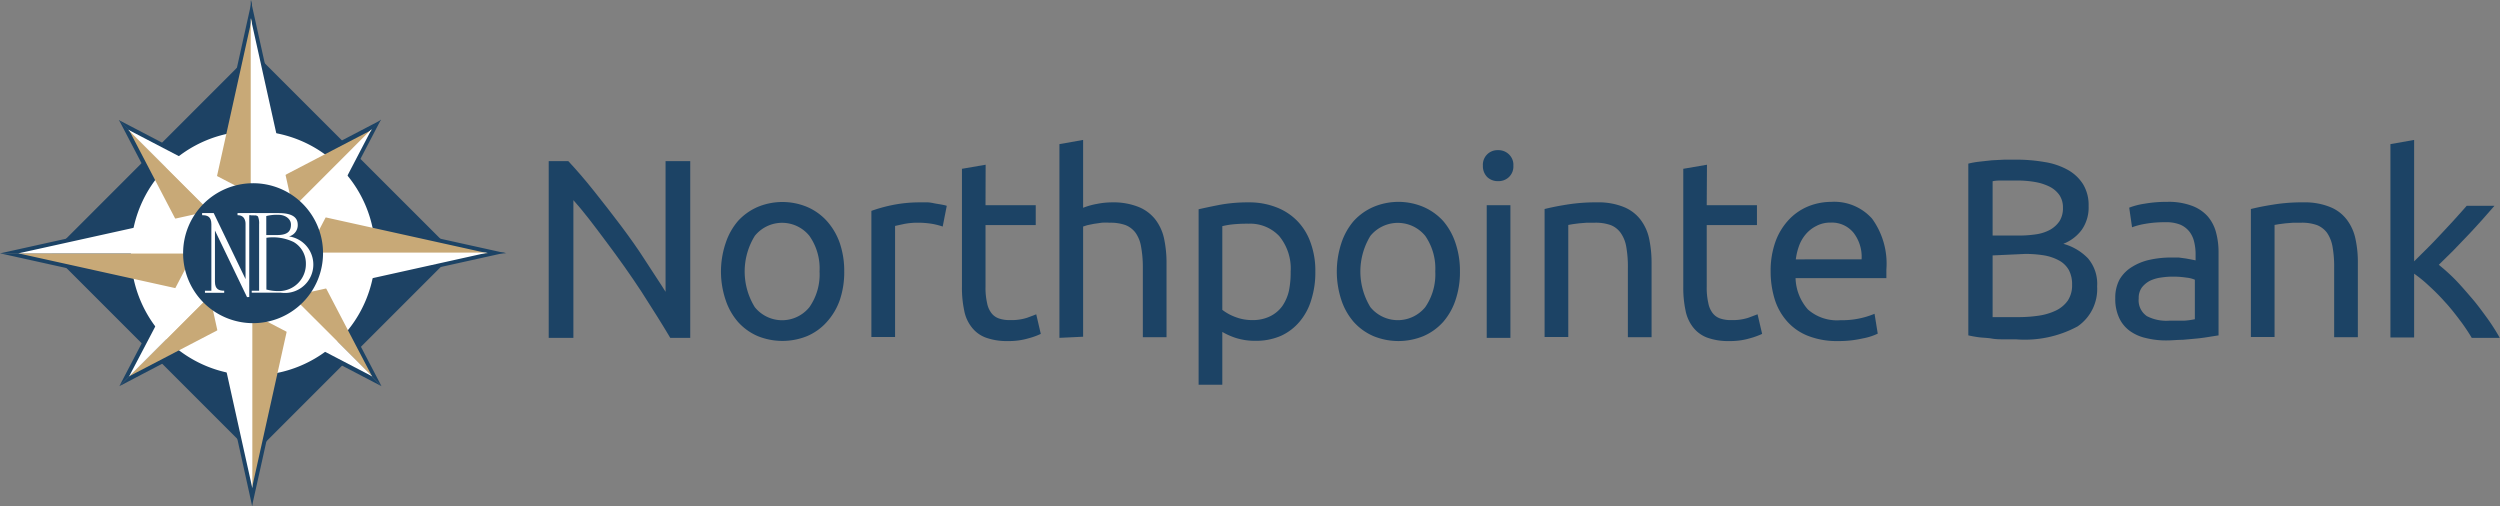 <svg id="Layer_1" data-name="Layer 1" xmlns="http://www.w3.org/2000/svg" viewBox="0 0 202.61 41.03"><rect x="0" y="0" width="202.61" height="41.03" fill="#808080" stroke="none"/><defs><style>.cls-1{fill:#1c4365;}.cls-2,.cls-5{fill:#1d4264;}.cls-2{stroke:#1d4264;stroke-width:0.35px;}.cls-3{fill:#fff;}.cls-4{fill:#c8a977;}</style></defs><title>NorthpointeLogo</title><path class="cls-1" d="M224.64,394.85a9.69,9.69,0,0,0-2.48,4.71l-7.83-15,10.31,10.31" transform="translate(-204.68 -374.82)"/><path class="cls-1" d="M225.28,394.85a9.69,9.69,0,0,0-4.71-2.48l15-7.83-10.31,10.31" transform="translate(-204.68 -374.82)"/><path class="cls-1" d="M225.28,395.81a9.61,9.61,0,0,0,2.48-4.71l7.83,15-10.31-10.31" transform="translate(-204.68 -374.82)"/><path class="cls-1" d="M224.64,395.81a9.74,9.74,0,0,0,4.71,2.48q-7.51,3.9-15,7.83l10.31-10.31" transform="translate(-204.68 -374.82)"/><path class="cls-1" d="M225.1,389.39a5.57,5.57,0,0,0-3.59,1.59q1.8-8.09,3.59-16.16v14.57" transform="translate(-204.68 -374.82)"/><path class="cls-1" d="M225.1,401.28a5.57,5.57,0,0,0,3.58-1.59q-1.78,8.08-3.58,16.16V401.28" transform="translate(-204.68 -374.82)"/><path class="cls-1" d="M231.13,395.35a5.56,5.56,0,0,0-1.58-3.58l16.16,3.58H231.13" transform="translate(-204.68 -374.82)"/><path class="cls-1" d="M219.25,395.35a5.61,5.61,0,0,0,1.58,3.58l-16.15-3.58h14.57" transform="translate(-204.68 -374.82)"/><path class="cls-1" d="M224.57,394.85a9.72,9.72,0,0,1,4.72-2.48l-15-7.83,10.31,10.31" transform="translate(-204.68 -374.82)"/><path class="cls-1" d="M225.26,394.79a9.63,9.63,0,0,1,2.47,4.71l7.83-15-10.3,10.3" transform="translate(-204.68 -374.82)"/><path class="cls-1" d="M225.31,395.81a9.74,9.74,0,0,1-4.71,2.48l15,7.83-10.31-10.31" transform="translate(-204.68 -374.82)"/><path class="cls-1" d="M224.67,395.81a9.61,9.61,0,0,1-2.48-4.71l-7.83,15,10.31-10.31" transform="translate(-204.68 -374.82)"/><path class="cls-1" d="M225,389.39a5.57,5.57,0,0,1,3.59,1.59q-1.8-8.09-3.59-16.16v14.57" transform="translate(-204.68 -374.82)"/><path class="cls-1" d="M225.12,401.28a5.54,5.54,0,0,1-3.58-1.59q1.8,8.08,3.58,16.16V401.28" transform="translate(-204.68 -374.82)"/><path class="cls-1" d="M231.1,395.29a5.55,5.55,0,0,1-1.58,3.58l16.15-3.58H231.1" transform="translate(-204.68 -374.82)"/><path class="cls-1" d="M219.28,395.35a5.51,5.51,0,0,1,1.58-3.58l-16.16,3.58h14.58" transform="translate(-204.68 -374.82)"/><polygon class="cls-2" points="20.51 36.6 4.43 20.52 20.51 4.43 36.6 20.51 20.51 36.6 20.51 36.6"/><path class="cls-3" d="M235.09,395.34a9.9,9.9,0,1,1-9.9-9.9A9.89,9.89,0,0,1,235.09,395.34Z" transform="translate(-204.68 -374.82)"/><path class="cls-4" d="M224.67,394.88a9.05,9.05,0,0,0-2.29,4.37l-7.26-13.92,9.55,9.55" transform="translate(-204.68 -374.82)"/><path class="cls-4" d="M225.28,394.88a9,9,0,0,0-4.38-2.29l13.94-7.26-9.56,9.55" transform="translate(-204.68 -374.82)"/><path class="cls-4" d="M225.28,395.78a9.06,9.06,0,0,0,2.3-4.38q3.63,7,7.26,13.93l-9.56-9.55" transform="translate(-204.68 -374.82)"/><path class="cls-4" d="M224.67,395.78a9,9,0,0,0,4.38,2.29l-13.93,7.26,9.55-9.55" transform="translate(-204.68 -374.82)"/><path class="cls-4" d="M225.1,389.82a5.17,5.17,0,0,0-3.32,1.47q1.66-7.5,3.32-15v13.51" transform="translate(-204.68 -374.82)"/><path class="cls-4" d="M225.1,400.85a5.13,5.13,0,0,0,3.33-1.47l-3.33,15V400.85" transform="translate(-204.68 -374.82)"/><path class="cls-4" d="M230.7,395.35a5.12,5.12,0,0,0-1.47-3.32l15,3.32H230.7" transform="translate(-204.68 -374.82)"/><path class="cls-4" d="M219.68,395.35a5.12,5.12,0,0,0,1.47,3.32l-15-3.32h13.52" transform="translate(-204.68 -374.82)"/><path class="cls-3" d="M224.62,394.88a9,9,0,0,1,4.37-2.29l-13.93-7.26,9.56,9.55" transform="translate(-204.68 -374.82)"/><path class="cls-3" d="M225.25,394.84a8.92,8.92,0,0,1,2.3,4.36l7.26-13.93-9.56,9.57" transform="translate(-204.68 -374.82)"/><path class="cls-3" d="M225.3,395.78a8.89,8.89,0,0,1-4.37,2.29l13.93,7.26-9.56-9.55" transform="translate(-204.68 -374.82)"/><path class="cls-3" d="M224.7,395.78a9,9,0,0,1-2.29-4.38q-3.63,7-7.27,13.93l9.56-9.55" transform="translate(-204.68 -374.82)"/><path class="cls-3" d="M225,389.82a5.2,5.2,0,0,1,3.33,1.47l-3.33-15v13.52" transform="translate(-204.68 -374.82)"/><path class="cls-3" d="M225.13,400.85a5.12,5.12,0,0,1-3.32-1.47q1.65,7.5,3.32,15V400.85" transform="translate(-204.68 -374.82)"/><path class="cls-3" d="M230.67,395.29a5.12,5.12,0,0,1-1.46,3.33l15-3.33H230.67" transform="translate(-204.68 -374.82)"/><path class="cls-3" d="M219.71,395.35a5.07,5.07,0,0,1,1.47-3.32l-15,3.32h13.52" transform="translate(-204.68 -374.82)"/><path class="cls-5" d="M230.86,395.34a5.67,5.67,0,1,1-5.67-5.67A5.66,5.66,0,0,1,230.86,395.34Z" transform="translate(-204.68 -374.82)"/><path class="cls-3" d="M224.7,398.9l-2.6-5.4h0v4.14c0,.63.32.74.75.74v.17h-1.56v-.17h.52V393c0-.63-.32-.74-.75-.74v-.17H222l2.58,5.35h0V393s.06-.75-.65-.74v-.17h1.43v.17h-.48v6.63Z" transform="translate(-204.68 -374.82)"/><path class="cls-3" d="M225.08,398.38h.6V393a1.48,1.48,0,0,0-.09-.63c-.09-.1-.25-.11-.57-.11v-.17h2.24c.78,0,1.55.17,1.55.94a.94.94,0,0,1-.71.95,2.3,2.3,0,0,1-.66,4.56h-2.36v-.17Zm1.15-.11a3.51,3.51,0,0,0,1.06.14,2.18,2.18,0,0,0,2.18-2.23,2,2,0,0,0-1-1.75,3.87,3.87,0,0,0-2.2-.34v4.18Zm0-4.4h.9c.92,0,1.13-.36,1.13-.85s-.5-.79-1-.79a3.44,3.44,0,0,0-1,.1v1.54Z" transform="translate(-204.68 -374.82)"/><path class="cls-1" d="M259,402.2c-.3-.51-.65-1.08-1.05-1.72s-.81-1.29-1.27-2-.92-1.37-1.41-2.07-1-1.38-1.46-2-.95-1.27-1.4-1.85-.87-1.08-1.26-1.52V402.2h-2V387.88h1.59c.64.69,1.34,1.49,2.07,2.41s1.47,1.86,2.19,2.82,1.41,1.93,2,2.86,1.18,1.78,1.62,2.5V387.88h2V402.2Z" transform="translate(-204.68 -374.82)"/><path class="cls-1" d="M273.1,396.82a7,7,0,0,1-.36,2.32,5.2,5.2,0,0,1-1.05,1.77,4.49,4.49,0,0,1-1.6,1.15,5.33,5.33,0,0,1-4,0,4.58,4.58,0,0,1-1.6-1.15,5.18,5.18,0,0,1-1-1.77,7.21,7.21,0,0,1,0-4.62,5.27,5.27,0,0,1,1-1.79,4.68,4.68,0,0,1,1.6-1.14,5.21,5.21,0,0,1,4,0,4.59,4.59,0,0,1,1.6,1.14,5.29,5.29,0,0,1,1.05,1.79A7,7,0,0,1,273.1,396.82Zm-2,0a4.58,4.58,0,0,0-.82-2.88,2.84,2.84,0,0,0-4.43,0,5.49,5.49,0,0,0,0,5.77,2.84,2.84,0,0,0,4.43,0A4.62,4.62,0,0,0,271.1,396.82Z" transform="translate(-204.68 -374.82)"/><path class="cls-1" d="M279.26,391.22l.57,0c.21,0,.43.05.63.09s.4.06.57.1a2.39,2.39,0,0,1,.38.09l-.33,1.68a6,6,0,0,0-.75-.2,7.08,7.08,0,0,0-1.36-.11,5.45,5.45,0,0,0-1.06.11l-.69.15v9H275.3V391.91a12.59,12.59,0,0,1,1.69-.47A11.2,11.2,0,0,1,279.26,391.22Z" transform="translate(-204.68 -374.82)"/><path class="cls-1" d="M284.55,391.45h4.07v1.61h-4.07v5a5.53,5.53,0,0,0,.13,1.33,1.88,1.88,0,0,0,.37.83,1.28,1.28,0,0,0,.62.42,2.58,2.58,0,0,0,.87.12,4.08,4.08,0,0,0,1.39-.19c.35-.13.6-.22.73-.28l.37,1.59a5.83,5.83,0,0,1-1,.36,5.54,5.54,0,0,1-1.65.22,5,5,0,0,1-1.81-.28,2.56,2.56,0,0,1-1.14-.84,3.08,3.08,0,0,1-.61-1.37,8.79,8.79,0,0,1-.18-1.89v-9.58l1.92-.33Z" transform="translate(-204.68 -374.82)"/><path class="cls-1" d="M290.54,402.2V386.5l1.92-.34v5.5a5.89,5.89,0,0,1,1.15-.32,6.28,6.28,0,0,1,1.21-.12,5.5,5.5,0,0,1,2.13.37,3.3,3.3,0,0,1,1.35,1,3.87,3.87,0,0,1,.72,1.56,9.47,9.47,0,0,1,.2,2v6H297.3v-5.63a9.14,9.14,0,0,0-.14-1.69,2.73,2.73,0,0,0-.44-1.13,1.88,1.88,0,0,0-.83-.64,3.64,3.64,0,0,0-1.28-.19,4.68,4.68,0,0,0-.64,0l-.63.09-.54.11-.34.11v8.93Z" transform="translate(-204.68 -374.82)"/><path class="cls-1" d="M311.28,396.84a7.28,7.28,0,0,1-.32,2.25,4.89,4.89,0,0,1-.94,1.78,4.31,4.31,0,0,1-1.51,1.16,5,5,0,0,1-2.06.41,5.1,5.1,0,0,1-1.64-.24,5.63,5.63,0,0,1-1.07-.48V406h-1.92V391.78q.69-.16,1.71-.36a12.67,12.67,0,0,1,2.36-.2,6,6,0,0,1,2.23.4,4.73,4.73,0,0,1,1.7,1.11,4.79,4.79,0,0,1,1.08,1.77A6.6,6.6,0,0,1,311.28,396.84Zm-2,0a4.13,4.13,0,0,0-.93-2.89,3.23,3.23,0,0,0-2.48-1,11.59,11.59,0,0,0-1.35.06,6.3,6.3,0,0,0-.78.14v6.78a3.94,3.94,0,0,0,1,.56,3.77,3.77,0,0,0,1.44.27,3.13,3.13,0,0,0,1.42-.3,2.66,2.66,0,0,0,1-.83,3.59,3.59,0,0,0,.54-1.24A7.43,7.43,0,0,0,309.28,396.84Z" transform="translate(-204.68 -374.82)"/><path class="cls-1" d="M323,396.82a7,7,0,0,1-.36,2.32,5.2,5.2,0,0,1-1,1.77,4.58,4.58,0,0,1-1.6,1.15,5.33,5.33,0,0,1-4.05,0,4.58,4.58,0,0,1-1.6-1.15,5.18,5.18,0,0,1-1-1.77,7.4,7.4,0,0,1,0-4.62,5.27,5.27,0,0,1,1-1.79,4.68,4.68,0,0,1,1.6-1.14,5.21,5.21,0,0,1,4.05,0,4.68,4.68,0,0,1,1.6,1.14,5.29,5.29,0,0,1,1,1.79A7,7,0,0,1,323,396.82Zm-2,0a4.65,4.65,0,0,0-.81-2.88,2.87,2.87,0,0,0-4.45,0,5.54,5.54,0,0,0,0,5.77,2.87,2.87,0,0,0,4.45,0A4.68,4.68,0,0,0,321,396.82Z" transform="translate(-204.68 -374.82)"/><path class="cls-1" d="M326.09,389.5a1.24,1.24,0,0,1-.88-.33,1.25,1.25,0,0,1-.35-.92,1.18,1.18,0,0,1,1.23-1.26,1.21,1.21,0,0,1,.88.34,1.17,1.17,0,0,1,.36.92,1.18,1.18,0,0,1-.36.92A1.21,1.21,0,0,1,326.09,389.5Zm1,12.7h-1.92V391.45h1.92Z" transform="translate(-204.68 -374.82)"/><path class="cls-1" d="M329.86,391.76c.44-.11,1-.23,1.75-.35a14.54,14.54,0,0,1,2.52-.19,5.43,5.43,0,0,1,2.13.37,3.23,3.23,0,0,1,1.35,1,3.87,3.87,0,0,1,.72,1.56,9.47,9.47,0,0,1,.2,2v6h-1.92v-5.63a9.21,9.21,0,0,0-.13-1.69,2.73,2.73,0,0,0-.45-1.13,1.8,1.8,0,0,0-.82-.64,3.66,3.66,0,0,0-1.29-.19c-.2,0-.42,0-.64,0l-.63.05-.53.07-.34.06v9.08h-1.92Z" transform="translate(-204.68 -374.82)"/><path class="cls-1" d="M343,391.45h4.07v1.61H343v5a5.53,5.53,0,0,0,.13,1.33,1.88,1.88,0,0,0,.37.83,1.28,1.28,0,0,0,.62.42,2.58,2.58,0,0,0,.87.12,4.08,4.08,0,0,0,1.39-.19l.74-.28.37,1.59a6.38,6.38,0,0,1-1,.36,5.54,5.54,0,0,1-1.65.22,5,5,0,0,1-1.81-.28,2.62,2.62,0,0,1-1.14-.84,3.19,3.19,0,0,1-.61-1.37,8.79,8.79,0,0,1-.18-1.89v-9.58l1.92-.33Z" transform="translate(-204.68 -374.82)"/><path class="cls-1" d="M348.18,396.84a7,7,0,0,1,.41-2.49,5.18,5.18,0,0,1,1.1-1.76,4.5,4.5,0,0,1,1.57-1.06,5,5,0,0,1,1.82-.35,4.11,4.11,0,0,1,3.32,1.36,6.21,6.21,0,0,1,1.16,4.12V397c0,.13,0,.25,0,.36h-7.36a4,4,0,0,0,1,2.54,3.56,3.56,0,0,0,2.64.87,6.79,6.79,0,0,0,2.76-.52l.26,1.61a4.92,4.92,0,0,1-1.23.39,8.56,8.56,0,0,1-2,.21,6.35,6.35,0,0,1-2.42-.42,4.41,4.41,0,0,1-1.69-1.17,4.89,4.89,0,0,1-1-1.76A7.65,7.65,0,0,1,348.18,396.84Zm7.37-1a3.18,3.18,0,0,0-.64-2.14,2.26,2.26,0,0,0-1.86-.84,2.39,2.39,0,0,0-1.16.27,2.7,2.7,0,0,0-.86.67,3.07,3.07,0,0,0-.55.95,5,5,0,0,0-.26,1.09Z" transform="translate(-204.68 -374.82)"/><path class="cls-1" d="M368.05,402.32l-.94,0c-.33,0-.67,0-1-.06s-.67-.06-1-.1-.64-.1-.91-.16V388.08a7.12,7.12,0,0,1,.91-.16l1-.11,1-.05.93,0a13.24,13.24,0,0,1,2.33.19,5.7,5.7,0,0,1,1.88.63,3.43,3.43,0,0,1,1.25,1.17,3.25,3.25,0,0,1,.45,1.77,3.16,3.16,0,0,1-.56,1.93,3.39,3.39,0,0,1-1.49,1.13,4.36,4.36,0,0,1,2,1.18,3.18,3.18,0,0,1,.74,2.27,3.67,3.67,0,0,1-1.58,3.24A9,9,0,0,1,368.05,402.32Zm-1.88-8.41h2.11a9.18,9.18,0,0,0,1.41-.1,3.4,3.4,0,0,0,1.14-.37,2.29,2.29,0,0,0,.77-.71,2,2,0,0,0,.27-1.09,1.79,1.79,0,0,0-.28-1,2.16,2.16,0,0,0-.8-.69,4.3,4.3,0,0,0-1.18-.38,8.46,8.46,0,0,0-1.46-.12c-.5,0-.9,0-1.19,0s-.55,0-.79.06Zm0,1.61v5l.54,0c.18,0,.39,0,.63,0h.84a11.29,11.29,0,0,0,1.68-.11,4.94,4.94,0,0,0,1.39-.4,2.54,2.54,0,0,0,1-.81,2.22,2.22,0,0,0,.36-1.3,2.43,2.43,0,0,0-.26-1.19,2,2,0,0,0-.78-.77,3.91,3.91,0,0,0-1.21-.42,9.28,9.28,0,0,0-1.57-.12Z" transform="translate(-204.68 -374.82)"/><path class="cls-1" d="M380.3,391.18a5.34,5.34,0,0,1,2,.31,3.21,3.21,0,0,1,1.28.84,3.26,3.26,0,0,1,.69,1.3,6.18,6.18,0,0,1,.21,1.66V402l-.7.11c-.29.05-.63.1-1,.14l-1.21.11c-.43,0-.86.05-1.29.05a6.72,6.72,0,0,1-1.67-.19,3.54,3.54,0,0,1-1.32-.58,2.7,2.7,0,0,1-.87-1.07,3.64,3.64,0,0,1-.31-1.59,3.09,3.09,0,0,1,.36-1.53,2.93,2.93,0,0,1,1-1,4.5,4.5,0,0,1,1.45-.58,8.05,8.05,0,0,1,1.73-.18l.6,0,.59.08.48.09.3.06v-.53a4.24,4.24,0,0,0-.11-.94,2.16,2.16,0,0,0-.37-.83,1.94,1.94,0,0,0-.73-.58,3,3,0,0,0-1.21-.21,9,9,0,0,0-1.66.13,5.66,5.66,0,0,0-1.07.28l-.23-1.59a5.75,5.75,0,0,1,1.24-.32A10.13,10.13,0,0,1,380.3,391.18Zm.17,9.63c.45,0,.86,0,1.21,0a5.86,5.86,0,0,0,.88-.12v-3.2a2.28,2.28,0,0,0-.68-.17,7.07,7.07,0,0,0-1.12-.08,6,6,0,0,0-.92.07,3.07,3.07,0,0,0-.89.25,2,2,0,0,0-.67.54,1.42,1.42,0,0,0-.27.9,1.55,1.55,0,0,0,.66,1.44A3.43,3.43,0,0,0,380.47,400.81Z" transform="translate(-204.68 -374.82)"/><path class="cls-1" d="M387.1,391.76c.44-.11,1-.23,1.76-.35a14.38,14.38,0,0,1,2.52-.19,5.41,5.41,0,0,1,2.12.37,3.17,3.17,0,0,1,1.35,1,3.87,3.87,0,0,1,.72,1.56,8.86,8.86,0,0,1,.2,2v6h-1.92v-5.63a9.21,9.21,0,0,0-.13-1.69,2.87,2.87,0,0,0-.44-1.13,1.88,1.88,0,0,0-.83-.64,3.64,3.64,0,0,0-1.28-.19c-.21,0-.42,0-.64,0l-.63.05-.54.07-.34.06v9.08H387.1Z" transform="translate(-204.68 -374.82)"/><path class="cls-1" d="M402.33,396.28a16.18,16.18,0,0,1,1.31,1.18c.46.47.91,1,1.36,1.52s.87,1.1,1.27,1.65a16.23,16.23,0,0,1,1,1.57H405a15.42,15.42,0,0,0-1-1.48c-.38-.5-.77-1-1.19-1.45a16.81,16.81,0,0,0-1.26-1.27,10.52,10.52,0,0,0-1.22-1v5.17h-1.92V386.5l1.92-.34V396l1.1-1.09c.4-.4.79-.81,1.17-1.22s.76-.81,1.1-1.19.64-.71.89-1h2.25l-1,1.14c-.37.41-.75.83-1.15,1.25l-1.21,1.26Z" transform="translate(-204.68 -374.82)"/></svg>